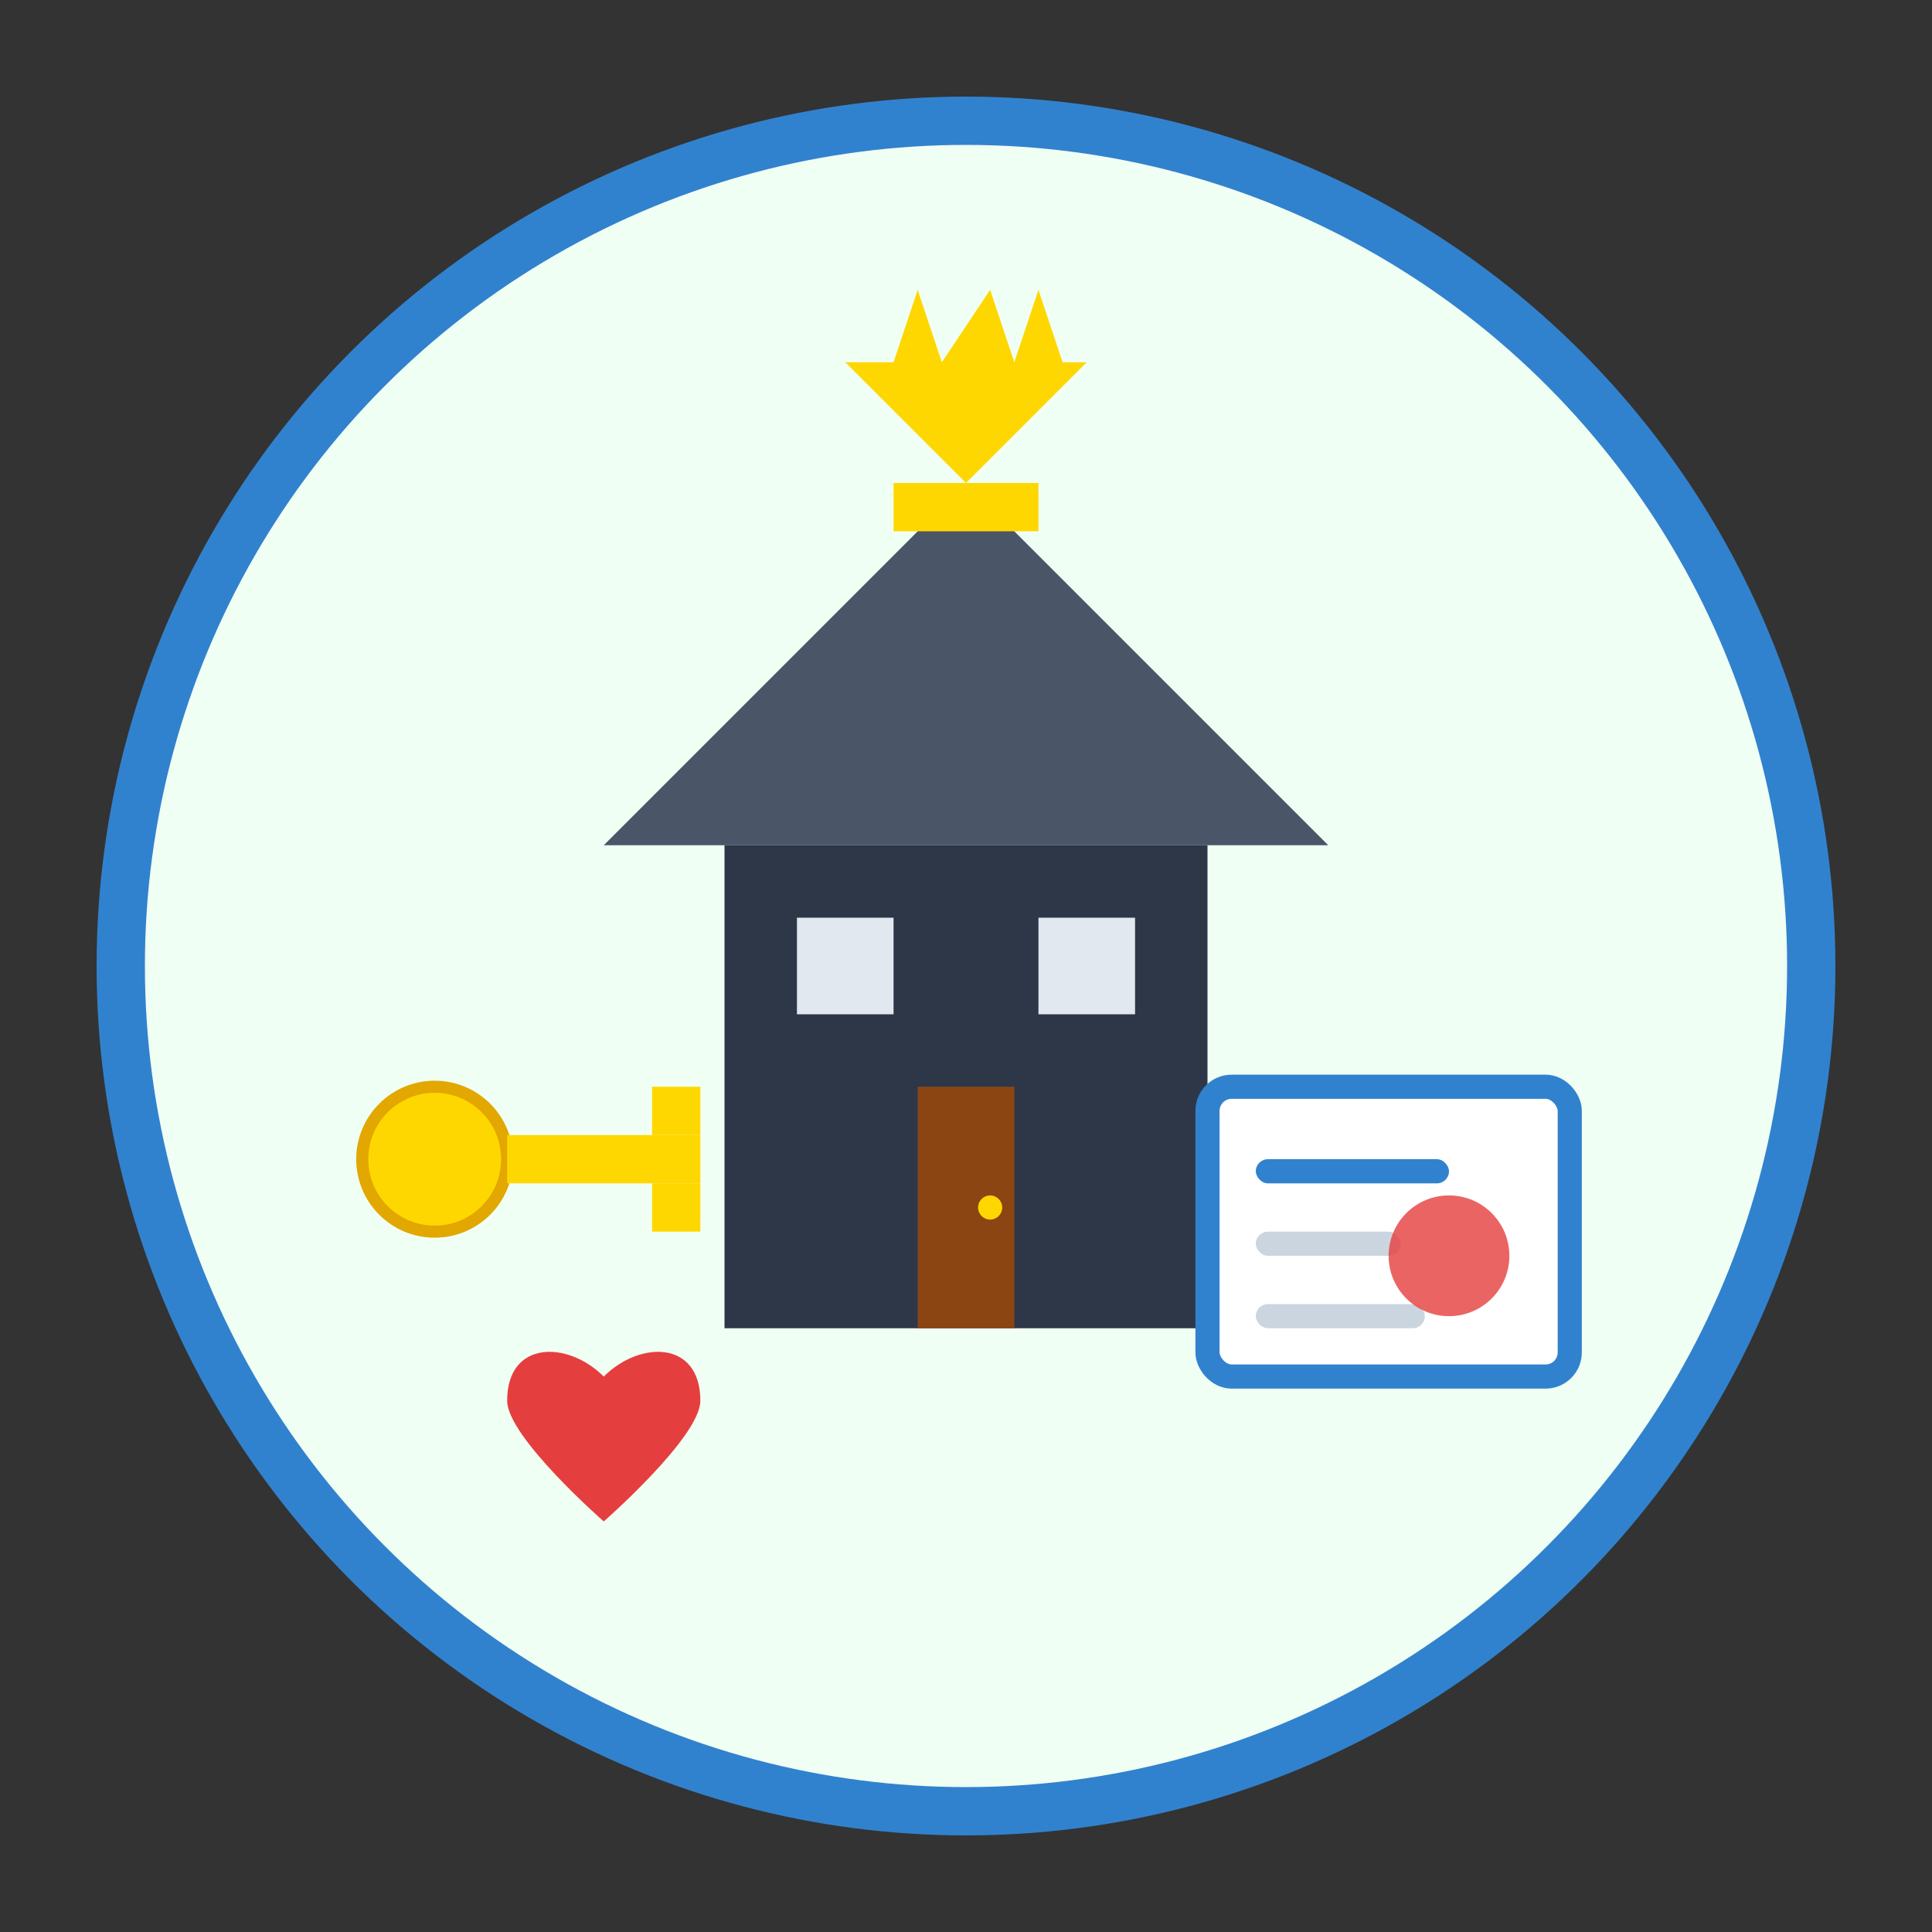 <svg width="80" height="80" viewBox="0 0 80 80" fill="none" xmlns="http://www.w3.org/2000/svg">
  <rect x="0" y="0" width="80" height="80" fill="#333333" stroke="none"/>
  <!-- Background circle -->
  <circle cx="40" cy="40" r="35" fill="#f0fff4" stroke="#3182ce" stroke-width="2"/>
  
  <!-- House/Home -->
  <polygon points="40,20 25,35 55,35" fill="#4a5568"/>
  <rect x="30" y="35" width="20" height="20" fill="#2d3748"/>
  
  <!-- House details -->
  <rect x="33" y="38" width="4" height="4" fill="#e2e8f0"/>
  <rect x="43" y="38" width="4" height="4" fill="#e2e8f0"/>
  <rect x="38" y="45" width="4" height="10" fill="#8b4513"/>
  <circle cx="41" cy="50" r="0.5" fill="#ffd700"/>
  
  <!-- UK Crown -->
  <g transform="translate(35, 12)">
    <polygon points="5,8 0,3 2,3 3,0 4,3 6,0 7,3 8,0 9,3 10,3 5,8" fill="#ffd700"/>
    <rect x="2" y="8" width="6" height="2" fill="#ffd700"/>
  </g>
  
  <!-- Certificate/Document -->
  <rect x="50" y="45" width="15" height="12" fill="white" stroke="#3182ce" stroke-width="1" rx="1"/>
  <rect x="52" y="48" width="8" height="1" fill="#3182ce" rx="0.5"/>
  <rect x="52" y="51" width="6" height="1" fill="#cbd5e0" rx="0.5"/>
  <rect x="52" y="54" width="7" height="1" fill="#cbd5e0" rx="0.5"/>
  
  <!-- Seal/Stamp on certificate -->
  <circle cx="60" cy="52" r="2.5" fill="#e53e3e" opacity="0.8"/>
  
  <!-- Key -->
  <g transform="translate(15, 45)">
    <circle cx="3" cy="3" r="3" fill="#ffd700" stroke="#e2a700" stroke-width="0.5"/>
    <rect x="6" y="2" width="8" height="2" fill="#ffd700"/>
    <rect x="12" y="0" width="2" height="2" fill="#ffd700"/>
    <rect x="12" y="4" width="2" height="2" fill="#ffd700"/>
  </g>
  
  <!-- Heart symbol (representing family/settlement) -->
  <g transform="translate(20, 55)">
    <path d="M5 2 C3.5 0.5 1 0.5 1 3 C1 4.5 5 8 5 8 S9 4.5 9 3 C9 0.5 6.5 0.5 5 2 Z" fill="#e53e3e"/>
  </g>
</svg>
